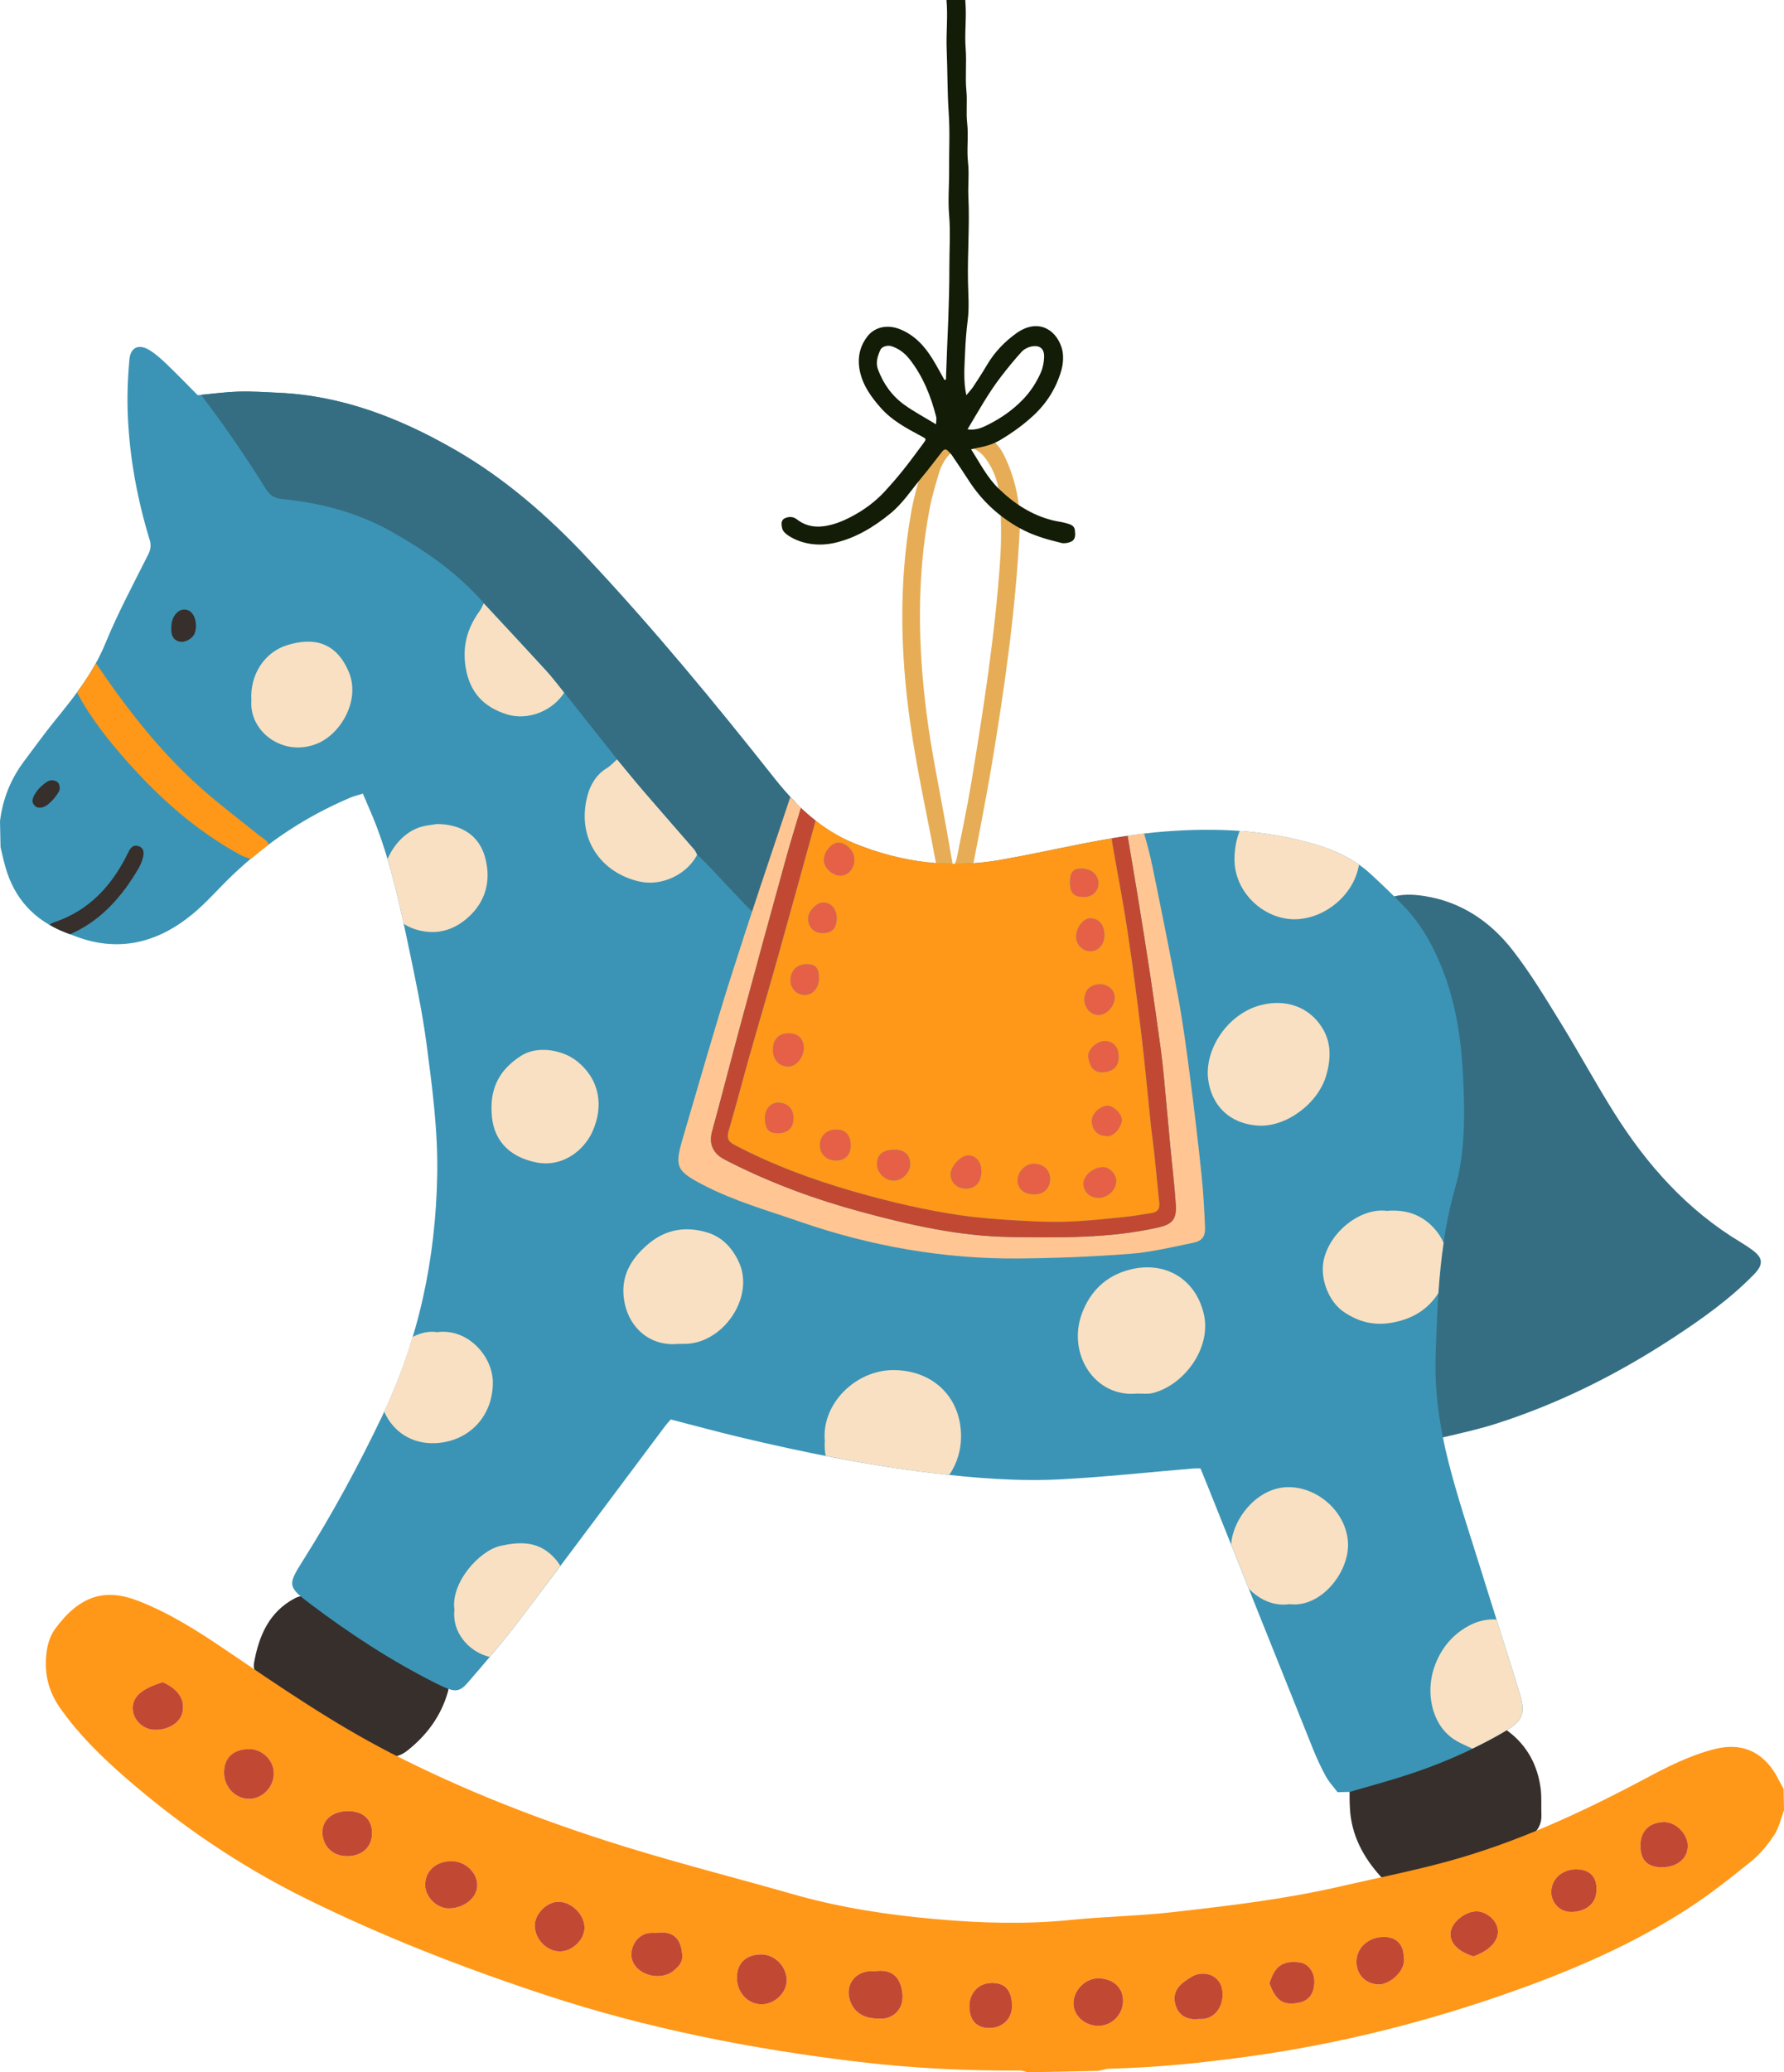 <svg width="205" height="238" viewBox="0 0 205 238" fill="none" xmlns="http://www.w3.org/2000/svg">
<g clip-path="url(#clip0_140_54281)">
<path d="M107.611 100.471C107.6 100.053 107.644 99.626 107.569 99.221C106.564 93.775 105.342 88.361 104.572 82.882C103.453 74.907 103.285 66.886 104.689 58.907C104.999 57.145 105.491 55.407 105.997 53.687C106.377 52.392 107.047 51.229 108.099 50.327C108.204 50.236 108.225 50.047 108.283 49.904C108.997 49.628 109.71 49.35 110.424 49.075C110.674 49.156 110.916 49.275 111.173 49.31C113.144 49.579 114.573 50.605 115.432 52.392C116.747 55.133 117.314 58.026 117.162 61.07C116.721 69.865 115.497 78.569 114.062 87.242C113.265 92.067 112.285 96.861 111.38 101.668C111.056 103.39 110.786 103.53 109.228 102.848C108.978 102.738 108.703 102.689 108.439 102.614C108.164 101.899 107.886 101.186 107.611 100.471ZM109.472 99.254C109.545 99.254 109.617 99.259 109.689 99.261C109.776 99.032 109.895 98.808 109.941 98.569C110.515 95.642 111.145 92.721 111.63 89.779C113.02 81.363 114.335 72.93 114.923 64.412C115.086 62.059 115.054 59.678 114.907 57.322C114.804 55.682 114.286 54.086 113.295 52.712C111.947 50.843 109.864 50.885 108.607 52.811C108.318 53.255 108.071 53.75 107.921 54.257C107.52 55.612 107.103 56.972 106.837 58.358C105.316 66.255 105.472 74.199 106.496 82.125C107.058 86.483 107.984 90.791 108.745 95.123C108.987 96.499 109.23 97.878 109.472 99.254Z" fill="#E6AD56"/>
<path d="M157.374 204.104C162.008 203.031 166.379 201.337 170.591 199.33C170.852 198.961 171.081 198.634 171.286 198.344C172.14 198.013 172.76 198.421 173.334 198.858C175.503 200.503 176.685 202.739 177.038 205.403C177.168 206.384 177.082 207.391 177.124 208.387C177.173 209.548 176.65 210.399 175.703 210.987C175.015 211.417 174.295 211.8 173.565 212.153C169.509 214.102 165.266 215.462 160.821 216.184C159.946 216.326 159.221 216.146 158.617 215.473C156.63 213.258 155.293 210.751 155.123 207.723C155.074 206.866 155.065 206.001 155.102 205.144C155.128 204.545 155.291 203.856 155.937 203.732C156.375 203.648 156.891 203.966 157.374 204.104Z" fill="#362F2C"/>
<path d="M50.01 192.573C50.362 192.529 50.712 192.487 51.045 192.445C51.188 192.554 51.372 192.627 51.383 192.72C51.449 193.234 51.614 193.793 51.481 194.262C50.695 197.059 49.053 199.288 46.784 201.071C45.714 201.912 44.561 201.996 43.351 201.398C38.635 199.059 34.138 196.379 30.106 192.963C29.481 192.433 29.042 191.797 29.194 190.961C29.753 187.87 30.913 185.131 33.865 183.566C34.36 183.304 34.957 183.241 35.225 183.164C40.244 186.458 45.002 189.582 49.763 192.709C49.844 192.664 49.926 192.62 50.01 192.573Z" fill="#362F2C"/>
<path d="M118.074 238C117.785 237.928 117.496 237.795 117.209 237.795C111.056 237.834 104.924 237.537 98.807 236.813C86.478 235.355 74.34 232.97 62.546 229.075C53.181 225.983 43.983 222.411 35.132 218.037C27.552 214.291 20.592 209.564 14.22 203.985C11.519 201.62 8.991 199.129 6.91 196.167C5.45 194.09 5.017 191.877 5.394 189.468C5.523 188.645 5.831 187.76 6.318 187.096C9.126 183.264 12.021 182.376 15.806 183.83C19.421 185.218 22.663 187.279 25.856 189.442C32.039 193.632 38.194 197.877 44.853 201.3C53.368 205.674 62.271 209.113 71.39 211.955C77.944 213.997 84.61 215.681 91.213 217.569C96.537 219.093 101.995 219.915 107.48 220.404C112.654 220.866 117.859 221.025 123.063 220.499C126.93 220.109 130.829 220.051 134.689 219.614C141.148 218.883 147.613 218.128 153.964 216.665C158.099 215.712 162.274 214.894 166.365 213.775C174.297 211.604 181.723 208.172 188.967 204.317C191.556 202.938 194.152 201.599 197.054 200.872C200.564 199.994 202.968 201.548 204.389 204.408C204.564 204.758 204.764 205.097 204.953 205.443C204.969 206.261 204.986 207.076 205.002 207.894C204.641 208.852 204.431 209.91 203.878 210.742C203.134 211.861 202.245 212.952 201.205 213.791C198.814 215.721 196.389 217.635 193.812 219.296C187.741 223.203 181.168 226.074 174.381 228.511C164.315 232.126 154.015 234.731 143.419 236.189C138.132 236.916 132.838 237.46 127.501 237.582C127.077 237.591 126.655 237.745 126.23 237.832C123.513 237.888 120.796 237.944 118.079 237.998L118.074 238ZM100.903 231.82C102.401 232.026 103.837 230.913 103.711 229.114C103.611 227.696 102.974 226.123 100.766 226.362C100.497 226.392 100.222 226.369 99.952 226.385C98.177 226.493 97.116 228.032 97.659 229.715C98.105 231.098 99.254 231.843 100.903 231.82ZM28.631 200.877C26.761 200.901 25.721 201.905 25.751 203.653C25.779 205.279 27.067 206.597 28.627 206.597C30.175 206.597 31.486 205.228 31.47 203.627C31.454 202.158 30.115 200.858 28.634 200.879L28.631 200.877ZM84.68 227.189C84.701 228.86 85.944 230.177 87.506 230.184C89.022 230.191 90.429 228.839 90.401 227.397C90.371 225.813 89.02 224.455 87.478 224.458C85.708 224.46 84.659 225.488 84.68 227.189ZM51.859 213.749C50.075 213.768 48.841 214.899 48.855 216.502C48.867 217.885 50.25 219.254 51.71 219.177C53.377 219.09 54.882 217.946 54.84 216.443C54.8 215.006 53.417 213.733 51.859 213.749ZM61.452 221.17C61.478 222.752 62.851 224.137 64.367 224.112C65.804 224.088 67.183 222.733 67.166 221.359C67.147 219.824 65.585 218.338 64.067 218.415C62.749 218.483 61.431 219.873 61.452 221.17ZM129.052 229.684C128.999 228.177 127.772 227.156 126.09 227.212C124.609 227.261 123.289 228.694 123.354 230.175C123.42 231.605 124.772 232.729 126.347 232.661C127.877 232.596 129.108 231.241 129.052 229.684ZM18.705 193.195C16.093 193.989 15.067 195.01 15.284 196.55C15.435 197.627 16.485 198.58 17.604 198.657C19.206 198.767 20.653 197.928 20.951 196.716C21.31 195.258 20.529 194.008 18.705 193.195ZM39.925 208.001C38.185 208.025 36.993 209.046 37.047 210.511C37.1 211.971 38.161 213.165 39.852 213.179C41.599 213.193 42.763 212.118 42.756 210.508C42.749 208.924 41.681 207.978 39.925 208.001ZM75.439 221.985C75.173 221.99 74.853 221.967 74.543 222.009C72.978 222.217 72.034 224.21 72.85 225.563C73.743 227.044 76.171 227.434 77.475 226.278C77.972 225.838 78.445 225.399 78.401 224.584C78.287 222.478 77.219 221.738 75.439 221.985ZM161.306 224.764C161.283 223.273 160.431 222.434 158.964 222.457C157.196 222.485 155.853 223.738 155.872 225.345C155.888 226.822 156.963 227.888 158.44 227.911C159.678 227.93 161.621 226.345 161.306 224.764ZM137.742 231.876C137.908 231.874 138.139 231.892 138.361 231.86C139.774 231.647 140.674 230.219 140.446 228.575C140.261 227.247 139.084 226.427 137.64 226.733C137.138 226.838 136.67 227.182 136.229 227.479C135.088 228.254 134.715 229.219 135.105 230.376C135.377 231.184 136.087 232.061 137.738 231.876H137.742ZM191.041 214.452C192.776 214.429 193.961 213.408 193.938 211.95C193.917 210.614 192.564 209.258 191.255 209.263C189.499 209.27 188.466 210.307 188.496 212.032C188.527 213.688 189.35 214.473 191.038 214.452H191.041ZM169.306 224.689C171.272 223.99 172.317 222.785 172.098 221.511C171.918 220.469 170.759 219.513 169.672 219.513C168.382 219.513 166.866 220.717 166.698 221.866C166.523 223.06 167.466 224.102 169.306 224.689ZM116.292 230.367C116.273 228.589 115.492 227.71 113.948 227.733C112.453 227.757 111.373 228.902 111.389 230.446C111.406 232.072 112.245 232.946 113.757 232.913C115.235 232.883 116.308 231.806 116.292 230.367ZM183.442 217.032C183.517 215.67 182.78 214.691 181.128 214.684C179.689 214.679 178.306 215.618 178.255 217.252C178.218 218.448 179.221 219.7 180.776 219.583C182.402 219.46 183.477 218.516 183.442 217.032ZM145.873 227.78C146.624 229.827 147.482 230.367 149.306 229.997C150.449 229.766 151.072 228.855 151.032 227.474C151.002 226.404 150.262 225.488 149.343 225.376C147.408 225.142 146.505 225.757 145.873 227.78Z" fill="#FF9718"/>
<path d="M165.056 163.2C164.734 157.7 164.443 152.373 165.192 147.034C165.8 142.686 166.183 138.307 166.796 133.961C167.477 129.131 167.615 124.297 167.258 119.449C166.878 114.259 164.891 109.722 161.397 105.876C161.014 105.455 160.361 105.212 159.79 105.053C159.309 104.92 158.913 104.815 158.838 104.273C158.757 103.693 159.034 103.334 159.578 103.137C160.942 102.642 162.346 102.693 163.734 102.915C167.93 103.586 171.253 105.843 173.798 109.102C175.825 111.696 177.537 114.549 179.272 117.357C181.39 120.785 183.309 124.339 185.452 127.75C189.231 133.772 193.872 138.982 200.039 142.679C200.505 142.957 200.958 143.263 201.394 143.585C202.607 144.487 202.649 145.235 201.55 146.361C198.782 149.202 195.577 151.473 192.27 153.639C185.912 157.805 179.183 161.182 171.946 163.499C169.929 164.147 167.846 164.6 165.782 165.088C165.22 165.221 164.587 165.259 164.032 165.14C163.683 165.065 163.19 164.628 163.172 164.327C163.153 164.016 163.568 163.57 163.904 163.373C164.219 163.189 164.678 163.249 165.059 163.203L165.056 163.2Z" fill="#356E83"/>
<path d="M100.903 231.82C99.254 231.846 98.104 231.1 97.659 229.715C97.118 228.032 98.177 226.493 99.952 226.385C100.222 226.369 100.497 226.392 100.766 226.362C102.974 226.121 103.611 227.694 103.711 229.114C103.837 230.913 102.401 232.025 100.903 231.82Z" fill="#C14933"/>
<path d="M28.631 200.877C30.113 200.858 31.454 202.155 31.468 203.625C31.484 205.225 30.173 206.597 28.625 206.595C27.067 206.595 25.779 205.277 25.749 203.651C25.718 201.903 26.759 200.898 28.629 200.875L28.631 200.877Z" fill="#C14933"/>
<path d="M84.68 227.189C84.659 225.485 85.708 224.462 87.478 224.46C89.018 224.457 90.368 225.815 90.401 227.399C90.429 228.838 89.025 230.194 87.506 230.187C85.944 230.18 84.701 228.859 84.68 227.189Z" fill="#C14933"/>
<path d="M51.859 213.749C53.417 213.733 54.8 215.006 54.84 216.443C54.882 217.948 53.377 219.091 51.71 219.177C50.25 219.254 48.867 217.885 48.855 216.502C48.841 214.896 50.075 213.766 51.859 213.749Z" fill="#C14933"/>
<path d="M61.452 221.17C61.431 219.871 62.749 218.483 64.066 218.417C65.585 218.34 67.147 219.824 67.166 221.361C67.182 222.738 65.804 224.091 64.367 224.114C62.851 224.137 61.478 222.749 61.452 221.17Z" fill="#C14933"/>
<path d="M129.052 229.684C129.108 231.24 127.877 232.596 126.347 232.661C124.773 232.729 123.42 231.605 123.355 230.175C123.287 228.694 124.609 227.261 126.09 227.212C127.774 227.156 128.999 228.177 129.052 229.684Z" fill="#C14933"/>
<path d="M18.705 193.195C20.531 194.008 21.31 195.258 20.951 196.716C20.653 197.928 19.206 198.767 17.604 198.657C16.485 198.58 15.435 197.627 15.284 196.55C15.067 195.008 16.093 193.989 18.705 193.195Z" fill="#C14933"/>
<path d="M39.925 208.001C41.681 207.978 42.749 208.924 42.756 210.508C42.763 212.118 41.599 213.193 39.852 213.179C38.161 213.165 37.1 211.971 37.047 210.511C36.993 209.046 38.187 208.025 39.925 208.001Z" fill="#C14933"/>
<path d="M75.439 221.986C77.216 221.74 78.284 222.481 78.401 224.584C78.445 225.397 77.972 225.838 77.475 226.278C76.171 227.434 73.743 227.042 72.85 225.563C72.034 224.21 72.978 222.217 74.543 222.009C74.854 221.967 75.173 221.99 75.439 221.986Z" fill="#C14933"/>
<path d="M161.306 224.764C161.621 226.345 159.678 227.93 158.44 227.909C156.961 227.885 155.888 226.82 155.872 225.343C155.853 223.735 157.194 222.483 158.964 222.455C160.431 222.432 161.283 223.273 161.306 224.764Z" fill="#C14933"/>
<path d="M137.743 231.876C136.091 232.061 135.382 231.184 135.109 230.376C134.718 229.217 135.091 228.252 136.234 227.479C136.674 227.18 137.143 226.838 137.645 226.733C139.088 226.429 140.266 227.247 140.45 228.574C140.679 230.222 139.779 231.647 138.365 231.86C138.144 231.892 137.913 231.874 137.747 231.876H137.743Z" fill="#C14933"/>
<path d="M191.041 214.452C189.352 214.473 188.527 213.691 188.499 212.032C188.468 210.307 189.502 209.27 191.258 209.263C192.566 209.258 193.919 210.613 193.94 211.95C193.963 213.406 192.776 214.429 191.041 214.452Z" fill="#C14933"/>
<path d="M169.306 224.689C167.466 224.102 166.523 223.06 166.698 221.866C166.866 220.714 168.385 219.516 169.672 219.513C170.757 219.513 171.918 220.467 172.098 221.511C172.317 222.787 171.274 223.993 169.306 224.689Z" fill="#C14933"/>
<path d="M116.292 230.367C116.308 231.806 115.235 232.883 113.757 232.913C112.245 232.946 111.406 232.07 111.389 230.446C111.373 228.899 112.453 227.754 113.948 227.733C115.49 227.71 116.271 228.589 116.292 230.367Z" fill="#C14933"/>
<path d="M183.442 217.032C183.477 218.516 182.402 219.46 180.776 219.583C179.221 219.703 178.218 218.448 178.255 217.252C178.306 215.618 179.692 214.677 181.128 214.684C182.782 214.691 183.517 215.67 183.442 217.032Z" fill="#C14933"/>
<path d="M145.873 227.78C146.505 225.757 147.408 225.142 149.344 225.376C150.262 225.486 151.002 226.404 151.032 227.474C151.072 228.855 150.449 229.766 149.306 229.997C147.482 230.367 146.624 229.827 145.873 227.78Z" fill="#C14933"/>
<path d="M155.058 205.8C154.605 205.81 154.153 205.819 153.698 205.828C153.243 205.223 152.709 204.662 152.35 204.003C151.786 202.973 151.291 201.896 150.853 200.805C146.846 190.839 142.86 180.867 138.865 170.895C138.566 170.147 138.256 169.402 137.946 168.638C137.579 168.645 137.309 168.638 137.043 168.659C132.04 169.079 127.044 169.619 122.034 169.89C117.011 170.161 111.994 169.757 107 169.159C99.576 168.266 92.26 166.782 84.992 165.051C82.357 164.422 79.742 163.708 77.072 163.021C76.829 163.306 76.584 163.57 76.372 163.855C70.798 171.287 65.254 178.745 59.638 186.145C57.776 188.596 55.752 190.928 53.739 193.26C52.851 194.288 52.309 194.319 51.085 193.793C50.712 193.632 50.346 193.452 49.982 193.267C44.909 190.713 40.179 187.615 35.65 184.201C33.051 182.243 33.047 182.019 34.782 179.274C38.176 173.904 41.196 168.334 43.934 162.598C48.128 153.808 50.08 144.532 50.241 134.842C50.325 129.797 49.662 124.795 49.002 119.811C48.519 116.178 47.759 112.577 47.006 108.988C46.01 104.243 45 99.492 43.281 94.936C42.808 93.679 42.245 92.457 41.695 91.146C41.096 91.335 40.657 91.436 40.249 91.609C35.153 93.768 30.61 96.777 26.612 100.607C25.108 102.049 23.743 103.649 22.141 104.969C18.073 108.324 13.53 109.453 8.459 107.451C8.123 107.317 7.781 107.196 7.445 107.065C3.914 105.684 1.623 103.17 0.604 99.511C0.401 98.782 0.24 98.039 0.061 97.303C0.04 96.305 0.021 95.308 0 94.308C0.31 91.744 1.248 89.434 2.803 87.375C3.951 85.859 5.054 84.305 6.253 82.831C8.511 80.05 10.719 77.286 12.109 73.893C13.532 70.421 15.316 67.099 17.003 63.741C17.294 63.159 17.397 62.657 17.217 62.068C15.806 57.453 14.918 52.733 14.694 47.916C14.591 45.708 14.668 43.478 14.871 41.278C15.002 39.845 15.99 39.464 17.213 40.233C17.933 40.686 18.584 41.275 19.202 41.869C20.438 43.058 21.63 44.292 22.724 45.39C24.405 45.236 25.931 45.023 27.459 44.978C28.993 44.934 30.53 45.044 32.067 45.116C39.349 45.453 45.933 48.025 52.165 51.591C57.951 54.902 62.94 59.241 67.491 64.091C75.064 72.162 82.107 80.688 88.969 89.366C91.502 92.567 94.322 95.308 98.233 96.885C103.637 99.067 109.137 99.768 114.858 98.775C121.223 97.67 127.471 95.983 133.964 95.487C139.681 95.053 145.253 95.298 150.769 96.864C153.292 97.579 155.618 98.632 157.558 100.427C158.855 101.626 160.135 102.848 161.357 104.121C163.461 106.313 164.856 108.941 165.922 111.773C167.711 116.519 168.124 121.465 168.222 126.477C168.287 129.851 168.135 133.209 167.205 136.452C165.406 142.714 165.192 149.142 164.968 155.574C164.821 159.777 165.427 163.918 166.458 167.96C167.51 172.082 168.879 176.124 170.141 180.189C171.62 184.949 173.159 189.69 174.621 194.454C175.377 196.917 174.971 197.66 172.718 198.973C168.982 201.148 165.031 202.814 160.914 204.099C158.976 204.704 157.015 205.237 155.063 205.803L155.058 205.8Z" fill="#3B94B5"/>
<path d="M3.918 91.357C4.11 91.029 4.343 90.667 4.646 90.394C4.97 90.102 5.318 89.772 5.714 89.644C5.992 89.553 6.486 89.672 6.671 89.885C6.857 90.097 6.925 90.623 6.79 90.866C6.486 91.403 6.078 91.915 5.607 92.312C4.875 92.931 4.028 92.96 3.741 92.111C3.683 91.938 3.825 91.513 3.918 91.357Z" fill="#362F2C"/>
<path d="M22.523 71.942C22.5 72.085 22.491 72.407 22.388 72.697C22.162 73.328 21.266 73.832 20.655 73.695C19.906 73.526 19.68 72.975 19.68 72.283C19.68 72.015 19.689 71.741 19.741 71.48C19.923 70.582 20.562 69.966 21.236 70.005C21.994 70.05 22.512 70.76 22.523 71.942Z" fill="#362F2C"/>
<path d="M30.255 96.277C30.108 96.172 29.95 96.081 29.81 95.967C27.594 94.179 25.311 92.469 23.181 90.583C18.419 86.368 14.563 81.386 11.018 76.155C10.37 77.33 9.633 78.442 8.847 79.517C10.412 82.487 12.499 85.083 14.717 87.576C18.442 91.763 22.598 95.429 27.536 98.142C27.995 98.394 28.511 98.541 28.779 98.649C28.795 98.647 28.807 98.644 28.823 98.642C29.502 98.069 30.192 97.518 30.899 96.99C30.766 96.714 30.537 96.481 30.258 96.28L30.255 96.277Z" fill="#FF9718"/>
<path d="M15.911 99.747C16.137 99.362 16.308 98.929 16.424 98.497C16.576 97.939 16.555 97.364 15.874 97.165C15.274 96.987 14.978 97.403 14.742 97.887C12.919 101.651 10.288 104.56 6.213 105.927C6.003 105.997 5.84 106.098 5.707 106.219C6.253 106.532 6.822 106.824 7.445 107.067C7.643 107.144 7.841 107.219 8.039 107.294C8.158 107.247 8.275 107.201 8.394 107.144C11.762 105.565 14.068 102.887 15.909 99.749L15.911 99.747Z" fill="#362F2C"/>
<path d="M151.97 118.1C150.479 115.633 147.725 114.654 144.765 115.467C141.297 116.42 138.682 120.021 138.783 123.439C138.997 126.846 141.248 129.108 144.667 129.276C147.767 129.428 151.491 126.785 152.429 123.404C152.944 121.544 152.977 119.762 151.972 118.098L151.97 118.1Z" fill="#F9E0C2"/>
<path d="M129.605 145.873C127.063 146.592 125.316 148.282 124.364 150.744C122.548 155.45 125.794 160.532 130.664 160.048C131.252 160.037 131.865 160.13 132.423 159.995C136.035 159.121 139.298 154.798 138.309 150.817C137.272 146.644 133.596 144.742 129.605 145.873Z" fill="#F9E0C2"/>
<path d="M168.651 186.786C166.747 187.86 165.497 189.487 164.8 191.51C163.888 194.16 164.368 197.69 166.773 199.543C167.484 200.092 168.361 200.426 169.187 200.826C170.379 200.249 171.559 199.641 172.711 198.968C174.964 197.655 175.37 196.912 174.614 194.449C173.749 191.629 172.858 188.816 171.967 186.005C170.913 185.921 169.784 186.148 168.651 186.786Z" fill="#F9E0C2"/>
<path d="M159.363 139.064C156.457 138.681 152.903 141.33 152.124 144.65C151.627 146.767 152.649 149.489 154.456 150.7C156.168 151.847 157.95 152.284 160.037 151.891C162.372 151.452 164.114 150.354 165.285 148.506C165.416 146.571 165.607 144.643 165.887 142.725C165.6 142.099 165.213 141.503 164.707 140.97C163.205 139.386 161.4 138.903 159.363 139.064Z" fill="#F9E0C2"/>
<path d="M148.87 105.574C152.285 105.506 155.622 102.724 156.159 99.305C154.535 98.167 152.709 97.413 150.766 96.861C148.012 96.081 145.246 95.628 142.454 95.424C142.074 96.385 141.859 97.474 141.855 98.677C141.836 102.504 145.262 105.647 148.87 105.574Z" fill="#F9E0C2"/>
<path d="M54.154 105.011C55.957 103.179 56.419 100.838 55.715 98.373C55.017 95.936 53.005 94.658 50.229 94.637C49.613 94.74 48.981 94.784 48.389 94.959C46.689 95.457 45.28 96.913 44.531 98.663C45.264 101.114 45.851 103.605 46.395 106.105C46.796 106.362 47.244 106.574 47.745 106.733C50.215 107.516 52.414 106.78 54.154 105.011Z" fill="#F9E0C2"/>
<path d="M64.841 79.54C64.158 78.702 63.509 77.828 62.782 77.031C60.403 74.43 57.993 71.858 55.598 69.276C55.435 69.585 55.302 69.916 55.099 70.197C53.7 72.129 53.114 74.199 53.506 76.634C53.97 79.524 55.591 81.223 58.276 82.052C60.638 82.781 63.479 81.678 64.841 79.54Z" fill="#F9E0C2"/>
<path d="M102.821 157.352C98.322 157.263 94.366 161.268 94.779 165.507C94.732 166.098 94.772 166.663 94.879 167.203C98.895 167.993 102.933 168.67 107.002 169.159C107.697 169.243 108.392 169.31 109.088 169.385C109.99 168.053 110.482 166.441 110.431 164.705C110.305 160.387 107.198 157.436 102.821 157.352Z" fill="#F9E0C2"/>
<path d="M59.92 121.229C57.707 122.633 56.333 124.596 56.491 127.662C56.552 130.732 58.32 132.823 61.583 133.494C64.638 134.12 67.103 132.108 68.062 129.996C69.366 127.124 68.983 124.087 66.369 121.93C64.692 120.547 61.753 120.068 59.92 121.229Z" fill="#F9E0C2"/>
<path d="M32.974 74.103C30.369 74.919 28.699 77.515 28.886 80.438C28.604 84.055 32.634 87.071 36.575 85.347C39.192 84.202 41.466 80.375 40.055 77.108C38.63 73.814 36.118 73.12 32.974 74.103Z" fill="#F9E0C2"/>
<path d="M81.26 141.543C78.903 140.828 76.612 141.141 74.634 142.756C72.808 144.246 71.511 146.113 71.637 148.541C71.822 152.095 74.41 154.663 77.89 154.347C78.072 154.343 78.252 154.331 78.434 154.338C82.982 154.506 86.797 149.027 84.901 144.94C84.127 143.274 82.954 142.057 81.26 141.543Z" fill="#F9E0C2"/>
<path d="M80.118 98.149C80.01 97.957 79.933 97.738 79.793 97.574C77.872 95.357 75.933 93.156 74.019 90.931C72.964 89.707 71.948 88.45 70.917 87.207C70.515 87.555 70.154 87.964 69.709 88.237C68.51 88.969 67.838 90.13 67.507 91.373C66.198 96.268 69.044 100.27 73.526 101.252C76.071 101.808 78.966 100.413 80.12 98.151L80.118 98.149Z" fill="#F9E0C2"/>
<path d="M49.989 165.747C53.702 165.598 56.61 162.852 56.634 158.808C56.652 155.808 53.779 152.515 50.227 152.997C49.303 152.842 48.321 153.074 47.402 153.548C46.53 156.45 45.455 159.308 44.144 162.112C45.156 164.427 47.311 165.852 49.986 165.745L49.989 165.747Z" fill="#F9E0C2"/>
<path d="M148.189 184.234C151.776 184.676 154.995 180.624 154.902 177.292C154.804 173.841 151.622 170.853 148.154 170.794C144.53 170.733 141.661 174.388 141.472 177.388C142.149 179.08 142.827 180.769 143.506 182.461C144.726 183.72 146.384 184.503 148.192 184.232L148.189 184.234Z" fill="#F9E0C2"/>
<path d="M57.508 177.542C55.073 178.082 51.757 181.787 52.218 184.914C51.929 187.428 53.818 189.706 56.274 190.295C57.426 188.935 58.56 187.561 59.635 186.143C61.228 184.047 62.805 181.937 64.386 179.834C64.099 179.355 63.726 178.899 63.245 178.477C61.522 176.953 59.498 177.1 57.508 177.542Z" fill="#F9E0C2"/>
<path d="M32.389 57.316C36.841 57.745 41.093 58.862 45.03 61.082C48.958 63.297 52.617 65.842 55.596 69.274C57.993 71.856 60.403 74.428 62.779 77.029C63.509 77.826 64.155 78.7 64.839 79.538C66.863 82.095 68.888 84.648 70.912 87.205C71.945 88.448 72.96 89.705 74.014 90.929C75.929 93.151 77.867 95.354 79.789 97.572C79.929 97.735 80.006 97.953 80.113 98.147C80.624 98.654 81.149 99.151 81.645 99.672C83.049 101.151 84.423 102.658 85.844 104.119C86.667 104.967 86.807 104.946 87.898 104.156C87.747 103.502 87.581 102.78 87.385 101.932C87.947 100.595 88.591 99.1 89.209 97.595C89.953 95.787 90.695 93.976 91.413 92.156C90.555 91.277 89.741 90.343 88.962 89.356C82.1 80.679 75.056 72.153 67.483 64.082C62.933 59.234 57.944 54.893 52.158 51.582C45.928 48.016 39.342 45.446 32.06 45.107C30.525 45.037 28.986 44.927 27.451 44.969C26.045 45.009 24.627 45.191 23.102 45.341C25.749 48.827 28.228 52.43 30.544 56.147C30.98 56.848 31.505 57.224 32.382 57.311L32.389 57.316Z" fill="#356E83"/>
<path d="M88.82 120.582C88.813 119.393 89.468 118.685 90.59 118.671C91.707 118.657 92.386 119.316 92.363 120.395C92.339 121.458 91.516 122.458 90.637 122.489C89.576 122.526 88.827 121.738 88.82 120.582Z" fill="#E56047"/>
<path d="M102.679 132.04C103.894 132.015 104.556 132.564 104.589 133.625C104.619 134.615 103.749 135.552 102.767 135.59C101.776 135.627 100.829 134.767 100.78 133.786C100.724 132.681 101.391 132.066 102.679 132.04Z" fill="#E56047"/>
<path d="M112.768 134.468C112.785 135.704 112.164 136.459 111.089 136.508C110.016 136.557 109.218 135.835 109.23 134.828C109.242 133.973 110.364 132.741 111.175 132.697C112.09 132.645 112.754 133.386 112.768 134.468Z" fill="#E56047"/>
<path d="M118.795 137.176C117.645 137.164 116.892 136.48 116.934 135.484C116.973 134.526 117.857 133.648 118.783 133.65C119.877 133.652 120.647 134.349 120.666 135.353C120.687 136.463 119.945 137.185 118.795 137.176Z" fill="#E56047"/>
<path d="M97.757 131.517C97.762 132.585 97.153 133.255 96.153 133.279C94.998 133.307 94.205 132.573 94.214 131.487C94.224 130.468 94.968 129.751 96.05 129.72C97.114 129.687 97.753 130.358 97.757 131.517Z" fill="#E56047"/>
<path d="M126.293 137.571C125.283 137.594 124.53 136.933 124.49 135.994C124.453 135.066 125.565 134.085 126.706 134.043C127.457 134.015 128.245 134.804 128.269 135.608C128.297 136.59 127.336 137.548 126.293 137.571Z" fill="#E56047"/>
<path d="M98.172 98.605C98.217 99.696 97.517 100.551 96.563 100.57C95.728 100.586 94.749 99.724 94.676 98.911C94.59 97.941 95.483 96.805 96.349 96.78C97.195 96.756 98.135 97.698 98.172 98.605Z" fill="#E56047"/>
<path d="M128.544 121.311C128.563 122.493 127.928 123.07 126.736 123.141C125.708 123.201 125.255 122.589 125.057 121.44C124.908 120.577 126.016 119.556 126.946 119.563C127.921 119.573 128.528 120.234 128.546 121.311H128.544Z" fill="#E56047"/>
<path d="M126.907 107.348C126.916 108.458 126.254 109.233 125.288 109.248C124.432 109.259 123.656 108.486 123.651 107.617C123.644 106.553 124.472 105.458 125.281 105.46C126.244 105.46 126.898 106.219 126.909 107.35L126.907 107.348Z" fill="#E56047"/>
<path d="M126.349 113.03C127.299 113.016 128.071 113.675 128.094 114.521C128.12 115.507 127.219 116.528 126.293 116.565C125.391 116.6 124.616 115.799 124.607 114.825C124.598 113.757 125.286 113.047 126.349 113.03Z" fill="#E56047"/>
<path d="M87.889 128.482C87.852 127.456 88.514 126.645 89.396 126.638C90.41 126.629 91.117 127.269 91.168 128.241C91.234 129.44 90.63 130.115 89.466 130.15C88.37 130.183 87.933 129.72 87.889 128.482Z" fill="#E56047"/>
<path d="M94.11 112.329C94.098 113.46 93.422 114.264 92.477 114.269C91.535 114.273 90.798 113.493 90.833 112.523C90.87 111.418 91.63 110.712 92.766 110.731C93.732 110.747 94.124 111.21 94.112 112.329H94.11Z" fill="#E56047"/>
<path d="M96.145 105.443C96.141 106.607 95.637 107.149 94.545 107.168C93.545 107.186 92.852 106.49 92.861 105.478C92.871 104.605 93.885 103.593 94.695 103.649C95.551 103.707 96.15 104.45 96.145 105.443Z" fill="#E56047"/>
<path d="M127.093 130.468C126.16 130.482 125.456 129.734 125.456 128.727C125.456 127.933 126.38 127.028 127.231 126.993C127.938 126.963 128.936 127.916 128.915 128.655C128.894 129.384 127.966 130.666 127.093 130.468Z" fill="#E56047"/>
<path d="M124.217 99.747C125.414 99.759 126.207 100.434 126.226 101.457C126.242 102.331 125.519 103.013 124.574 103.016C123.373 103.02 122.939 102.551 122.946 101.249C122.951 100.2 123.343 99.738 124.217 99.747Z" fill="#E56047"/>
<path d="M78.448 130.767C77.487 134.01 77.744 134.491 80.783 136.076C84.33 137.926 88.155 139.008 91.908 140.305C100.083 143.13 108.477 144.611 117.118 144.532C121.365 144.492 125.617 144.326 129.85 143.999C132.26 143.814 134.643 143.239 137.022 142.749C138.195 142.508 138.524 142.02 138.468 140.821C138.377 138.835 138.27 136.844 138.062 134.868C137.671 131.143 137.234 127.426 136.752 123.713C136.357 120.673 135.954 117.629 135.404 114.612C134.478 109.558 133.454 104.523 132.423 99.49C132.164 98.224 131.828 96.971 131.471 95.728C130.837 95.805 130.205 95.894 129.573 95.988C129.96 98.273 130.349 100.558 130.723 102.845C131.215 105.864 131.702 108.885 132.159 111.911C132.584 114.713 132.973 117.521 133.36 120.33C133.514 121.447 133.636 122.568 133.743 123.69C133.997 126.339 134.228 128.989 134.478 131.639C134.688 133.882 134.965 136.12 135.112 138.368C135.222 140.066 134.674 140.62 133.057 140.982C127.45 142.235 121.743 142.151 116.066 142.067C110.196 141.98 104.479 140.672 98.821 139.139C93.669 137.742 88.687 135.91 83.917 133.505C83.358 133.223 82.744 132.938 82.334 132.491C81.697 131.797 81.552 130.94 81.821 129.963C82.931 125.921 83.964 121.86 85.06 117.813C86.805 111.374 88.559 104.937 90.341 98.509C90.872 96.59 91.469 94.691 92.032 92.782C91.614 92.382 91.211 91.966 90.816 91.539C88.526 98.376 86.212 105.203 84.027 112.072C82.056 118.269 80.293 124.531 78.446 130.769L78.448 130.767Z" fill="#FFC694"/>
<path d="M85.06 117.813C83.964 121.858 82.931 125.921 81.82 129.963C81.552 130.94 81.697 131.797 82.334 132.491C82.744 132.94 83.358 133.223 83.917 133.505C88.687 135.91 93.669 137.742 98.821 139.139C104.479 140.672 110.196 141.98 116.066 142.067C121.743 142.151 127.448 142.235 133.057 140.982C134.673 140.62 135.224 140.066 135.112 138.368C134.965 136.12 134.69 133.882 134.477 131.639C134.228 128.989 133.997 126.339 133.743 123.69C133.635 122.568 133.514 121.447 133.36 120.33C132.973 117.521 132.584 114.715 132.159 111.911C131.702 108.885 131.215 105.864 130.722 102.845C130.349 100.558 129.957 98.273 129.573 95.988C128.964 96.079 128.355 96.177 127.749 96.28C127.767 96.483 127.786 96.689 127.821 96.889C128.392 100.214 129.043 103.53 129.549 106.864C130.156 110.871 130.68 114.893 131.166 118.916C131.576 122.318 131.875 125.734 132.234 129.141C132.357 130.307 132.532 131.466 132.656 132.632C132.852 134.468 133.01 136.309 133.211 138.146C133.293 138.896 132.95 139.228 132.252 139.326C131.273 139.461 130.3 139.66 129.318 139.756C127.124 139.971 124.929 140.223 122.727 140.302C120.794 140.373 118.849 140.284 116.913 140.169C114.807 140.045 112.691 139.905 110.604 139.606C106.371 138.996 102.212 138.022 98.096 136.84C93.359 135.477 88.764 133.786 84.395 131.487C83.642 131.092 83.493 130.678 83.733 129.867C84.584 126.97 85.34 124.045 86.161 121.14C87.218 117.409 88.321 113.694 89.37 109.96C90.84 104.724 92.276 99.481 93.725 94.24C93.137 93.78 92.57 93.296 92.029 92.779C91.467 94.689 90.87 96.588 90.338 98.506C88.556 104.934 86.8 111.371 85.058 117.811L85.06 117.813Z" fill="#C14933"/>
<path d="M86.163 121.14C85.342 124.047 84.587 126.972 83.735 129.867C83.498 130.678 83.647 131.089 84.398 131.487C88.769 133.783 93.361 135.475 98.098 136.84C102.214 138.024 106.371 138.999 110.606 139.606C112.694 139.905 114.807 140.045 116.915 140.169C118.851 140.284 120.794 140.373 122.73 140.302C124.931 140.223 127.126 139.971 129.321 139.756C130.303 139.66 131.275 139.461 132.255 139.326C132.952 139.23 133.295 138.896 133.213 138.146C133.013 136.309 132.854 134.468 132.658 132.632C132.535 131.466 132.36 130.307 132.236 129.141C131.877 125.732 131.578 122.318 131.168 118.916C130.683 114.893 130.158 110.871 129.552 106.864C129.048 103.528 128.397 100.214 127.823 96.889C127.788 96.689 127.77 96.483 127.751 96.28C123.432 97.011 119.171 98.02 114.856 98.77C109.134 99.763 103.635 99.06 98.231 96.88C96.547 96.2 95.073 95.296 93.73 94.242C92.279 99.483 90.842 104.726 89.375 109.962C88.328 113.696 87.222 117.411 86.166 121.143L86.163 121.14ZM126.293 137.571C125.284 137.594 124.53 136.933 124.491 135.994C124.453 135.066 125.566 134.085 126.706 134.043C127.457 134.015 128.246 134.805 128.269 135.608C128.297 136.59 127.334 137.548 126.293 137.571ZM127.093 130.468C126.16 130.482 125.456 129.734 125.456 128.727C125.456 127.933 126.38 127.029 127.231 126.993C127.938 126.963 128.936 127.916 128.915 128.655C128.894 129.384 127.966 130.667 127.093 130.468ZM128.544 121.311C128.563 122.493 127.928 123.07 126.737 123.141C125.708 123.201 125.256 122.589 125.057 121.44C124.908 120.577 126.016 119.556 126.946 119.563C127.921 119.573 128.528 120.234 128.546 121.311H128.544ZM128.094 114.521C128.12 115.507 127.219 116.528 126.293 116.565C125.391 116.601 124.616 115.801 124.607 114.825C124.598 113.757 125.286 113.049 126.349 113.033C127.299 113.019 128.071 113.675 128.094 114.521ZM126.907 107.348C126.916 108.458 126.254 109.233 125.288 109.247C124.432 109.259 123.656 108.486 123.651 107.617C123.644 106.553 124.472 105.458 125.281 105.46C126.244 105.46 126.898 106.219 126.909 107.35L126.907 107.348ZM124.218 99.747C125.414 99.759 126.207 100.434 126.226 101.457C126.242 102.331 125.519 103.014 124.575 103.016C123.373 103.021 122.94 102.551 122.947 101.249C122.951 100.2 123.343 99.738 124.218 99.747ZM118.783 133.65C119.877 133.653 120.647 134.349 120.666 135.354C120.687 136.463 119.945 137.185 118.795 137.176C117.645 137.164 116.892 136.48 116.934 135.484C116.973 134.526 117.857 133.648 118.783 133.65ZM111.175 132.697C112.09 132.646 112.754 133.386 112.768 134.468C112.785 135.704 112.164 136.459 111.089 136.508C110.018 136.557 109.218 135.835 109.23 134.828C109.242 133.973 110.364 132.741 111.175 132.697ZM102.679 132.04C103.894 132.015 104.556 132.564 104.589 133.625C104.619 134.615 103.751 135.552 102.767 135.59C101.776 135.627 100.829 134.767 100.78 133.786C100.724 132.681 101.391 132.066 102.679 132.04ZM89.468 130.148C88.372 130.181 87.936 129.718 87.892 128.48C87.854 127.454 88.517 126.643 89.398 126.636C90.413 126.627 91.12 127.267 91.171 128.239C91.236 129.437 90.632 130.113 89.468 130.148ZM96.153 133.281C94.998 133.309 94.205 132.575 94.215 131.489C94.224 130.47 94.968 129.753 96.05 129.723C97.114 129.69 97.753 130.36 97.757 131.519C97.762 132.587 97.153 133.258 96.153 133.281ZM96.349 96.78C97.195 96.756 98.135 97.698 98.172 98.605C98.217 99.696 97.517 100.551 96.563 100.57C95.728 100.586 94.749 99.724 94.676 98.911C94.59 97.941 95.483 96.805 96.349 96.78ZM94.695 103.649C95.551 103.708 96.15 104.451 96.146 105.444C96.141 106.607 95.637 107.149 94.546 107.168C93.545 107.187 92.853 106.49 92.862 105.479C92.871 104.605 93.886 103.593 94.695 103.649ZM92.764 110.731C93.73 110.748 94.121 111.21 94.11 112.329C94.098 113.46 93.422 114.264 92.477 114.269C91.535 114.273 90.798 113.493 90.83 112.523C90.868 111.418 91.63 110.712 92.764 110.731ZM92.36 120.395C92.337 121.458 91.514 122.458 90.635 122.489C89.573 122.526 88.825 121.739 88.818 120.582C88.811 119.393 89.466 118.685 90.588 118.671C91.705 118.657 92.384 119.316 92.36 120.395Z" fill="#FF9718"/>
<path d="M122.494 60.08C122.023 59.942 121.524 59.895 121.046 59.781C118.569 59.18 116.519 57.837 114.718 56.079C113.414 54.806 112.61 53.187 111.588 51.603C111.826 51.547 111.959 51.511 112.097 51.483C113.071 51.299 114.049 51.065 114.895 50.56C116.281 49.733 117.591 48.803 118.786 47.689C120.316 46.259 121.37 44.549 121.946 42.579C122.186 41.759 122.251 40.747 122 39.948C121.281 37.684 119.147 36.602 116.812 38.259C115.469 39.212 114.296 40.425 113.433 41.885C112.929 42.738 112.39 43.572 111.845 44.399C111.621 44.736 111.334 45.032 111.042 45.387C110.683 43.733 110.828 42.149 110.893 40.569C110.944 39.298 111.038 38.032 111.201 36.763C111.385 35.319 111.262 33.836 111.231 32.366C111.166 29.109 111.432 25.847 111.278 22.583C111.215 21.274 111.383 19.973 111.234 18.646C111.066 17.16 111.308 15.643 111.136 14.132C110.996 12.912 111.168 11.678 111.049 10.433C110.895 8.828 111.091 7.197 110.963 5.566C110.823 3.797 111.082 2.021 110.933 0.227C110.926 0.152 110.926 0.077 110.921 0.002H108.759C108.941 1.893 108.703 3.795 108.785 5.699C108.887 8.122 108.852 10.55 109.018 12.98C109.167 15.139 109.046 17.316 109.065 19.485C109.078 21.225 108.918 22.952 109.065 24.707C109.232 26.702 109.088 28.73 109.092 30.742C109.102 34.721 108.866 38.7 108.731 42.677C108.722 42.981 108.71 43.287 108.698 43.591C108.642 43.607 108.584 43.623 108.528 43.64C108.181 43.016 107.84 42.387 107.483 41.77C106.508 40.076 105.333 38.593 103.444 37.822C102.012 37.237 100.533 37.527 99.677 38.633C98.774 39.798 98.492 41.161 98.814 42.651C99.175 44.327 100.153 45.651 101.235 46.871C102.492 48.289 104.169 49.187 105.825 50.072C106.469 50.416 106.494 50.39 106.051 50.986C105.3 51.998 104.556 53.016 103.77 54C103.098 54.839 102.392 55.652 101.664 56.442C100.556 57.643 99.252 58.596 97.806 59.351C96.719 59.918 95.577 60.369 94.357 60.467C93.356 60.547 92.388 60.297 91.563 59.643C91.124 59.297 90.595 59.313 90.147 59.544C89.683 59.785 89.797 60.341 89.888 60.71C89.965 61.023 90.308 61.327 90.606 61.521C92.136 62.519 94.117 62.771 95.99 62.33C98.366 61.769 100.426 60.514 102.305 58.979C103.751 57.799 104.754 56.224 105.939 54.811C106.749 53.843 107.5 52.829 108.283 51.839C108.488 51.579 108.717 51.528 108.957 51.81C109.083 51.958 109.244 52.082 109.354 52.24C110.018 53.222 110.685 54.201 111.327 55.199C112.813 57.507 114.76 59.309 117.158 60.647C118.667 61.491 120.304 61.956 121.96 62.355C122.303 62.437 122.737 62.362 123.065 62.215C123.637 61.961 123.562 61.372 123.511 60.879C123.453 60.316 122.93 60.21 122.501 60.084L122.494 60.08ZM107.56 48.733C106.189 47.899 105.013 47.275 103.94 46.507C102.501 45.478 101.498 44.072 100.883 42.408C100.598 41.637 100.85 40.89 101.16 40.189C101.34 39.78 102.005 39.616 102.464 39.768C103.285 40.041 103.957 40.544 104.486 41.212C106.051 43.189 106.965 45.476 107.583 47.895C107.628 48.065 107.576 48.259 107.56 48.729V48.733ZM111.173 49.313C112.458 47.166 113.582 45.137 114.996 43.296C115.763 42.298 116.558 41.317 117.41 40.389C117.694 40.079 118.172 39.852 118.597 39.78C119.499 39.626 120.008 40.069 119.98 40.99C119.961 41.586 119.849 42.219 119.611 42.761C119.105 43.918 118.422 44.976 117.533 45.894C116.4 47.067 115.084 47.988 113.641 48.722C112.943 49.077 112.227 49.441 111.173 49.313Z" fill="#121C06"/>
</g>
<defs>
<clipPath id="clip0_140_54281">
<rect width="205" height="238" fill="white"/>
</clipPath>
</defs>
</svg>
